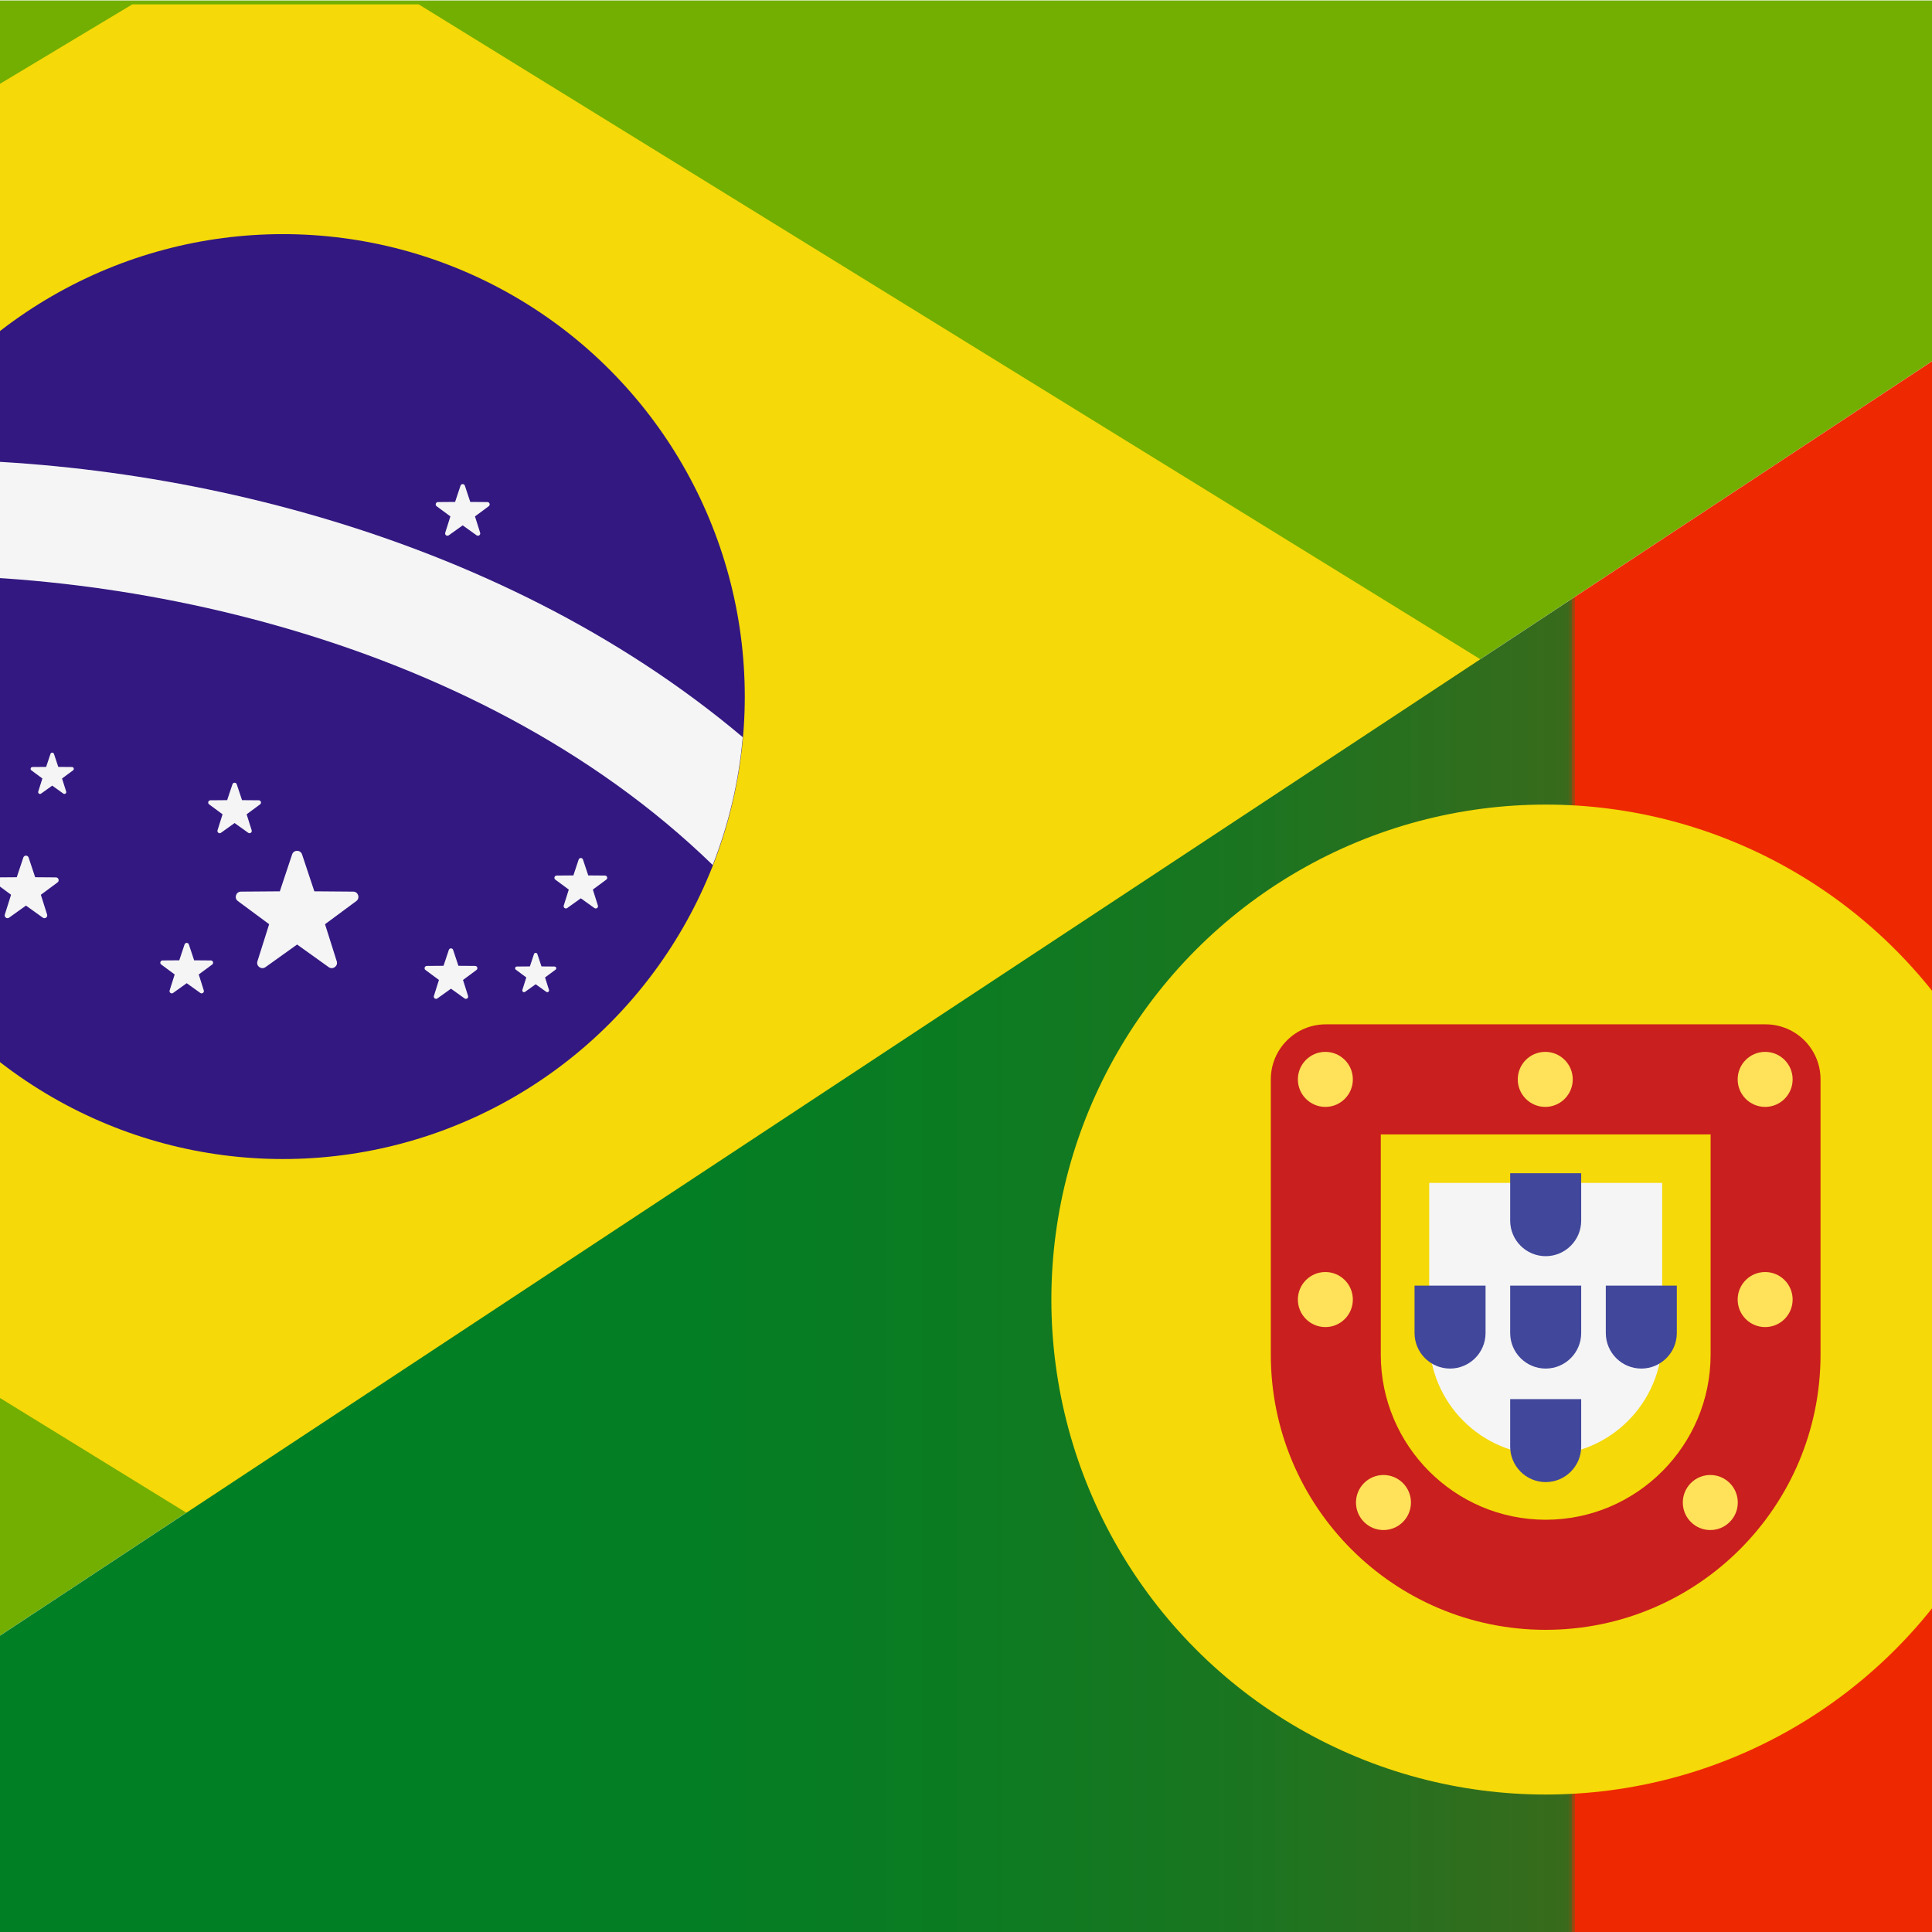 <?xml version="1.0" encoding="UTF-8" standalone="no"?>
<!-- Generator: Adobe Illustrator 19.0.0, SVG Export Plug-In . SVG Version: 6.00 Build 0)  -->

<svg
   version="1.1"
   id="Layer_1"
   x="0px"
   y="0px"
   viewBox="-245 102.991 512 512"
   xml:space="preserve"
   sodipodi:docname="flag5.svg"
   width="512"
   height="512"
   inkscape:version="1.2.1 (1:1.2.1+202210291243+9c6d41e410)"
   xmlns:inkscape="http://www.inkscape.org/namespaces/inkscape"
   xmlns:sodipodi="http://sodipodi.sourceforge.net/DTD/sodipodi-0.dtd"
   xmlns="http://www.w3.org/2000/svg"
   xmlns:svg="http://www.w3.org/2000/svg"><defs
   id="defs202" /><sodipodi:namedview
   id="namedview200"
   pagecolor="#ffffff"
   bordercolor="#000000"
   borderopacity="0.25"
   inkscape:showpageshadow="2"
   inkscape:pageopacity="0.0"
   inkscape:pagecheckerboard="0"
   inkscape:deskcolor="#d1d1d1"
   showgrid="true"
   inkscape:zoom="1.3134981"
   inkscape:cx="283.97453"
   inkscape:cy="182.7182"
   inkscape:window-width="1920"
   inkscape:window-height="1009"
   inkscape:window-x="0"
   inkscape:window-y="34"
   inkscape:window-maximized="1"
   inkscape:current-layer="Layer_1" />
<style
   type="text/css"
   id="style119">
	.st0{fill:#73AF00;}
	.st1{fill:#F5D908;}
	.st2{fill:#331881;}
	.st3{fill:#F5F5F5;}
	.st4{fill:url(#XMLID_3_);}
	.st5{fill:#C91F1E;}
	.st6{fill:#FFE15A;}
	.st7{fill:#41479B;}
</style>
<g
   id="XMLID_80_"
   transform="matrix(2.304,0,0,2.307,199.978,-134.484)">
	<polyline
   id="XMLID_12_"
   class="st0"
   points="-245,324.991 -245,102.991 92,102.991  " />
</g>
<g
   id="XMLID_10_"
   transform="matrix(2.304,0,0,2.307,199.978,-134.484)">
	<polygon
   id="XMLID_90_"
   class="st1"
   points="-144.972,103.439 -177.916,103.439 -245,143.658 -245,231.635 -171.282,276.962 -21.794,179.325 " />
</g>
<g
   id="XMLID_1_"
   transform="matrix(2.304,0,0,2.307,199.978,-134.484)">
	<circle
   id="XMLID_28_"
   class="st2"
   cx="-160.59"
   cy="182.955"
   r="53.123" />
	<g
   id="XMLID_15_">
		<path
   id="XMLID_27_"
   class="st3"
   d="m -206.175,155.779 c -2.507,4.196 -4.441,8.757 -5.72,13.598 29.45,-2.216 73.013,6.022 100.741,32.927 1.81,-4.62 3.004,-9.541 3.453,-14.686 -28.631,-24.094 -68.213,-32.663 -98.474,-31.839 z" />
		<path
   id="XMLID_26_"
   class="st3"
   d="m -158.39,201.083 1.414,4.241 4.471,0.035 c 0.579,0.004 0.819,0.743 0.353,1.087 l -3.596,2.656 1.349,4.262 c 0.175,0.552 -0.454,1.008 -0.925,0.672 l -3.637,-2.6 -3.637,2.6 c -0.471,0.337 -1.099,-0.12 -0.925,-0.672 l 1.349,-4.262 -3.596,-2.656 c -0.465,-0.344 -0.226,-1.082 0.353,-1.087 l 4.471,-0.034 1.414,-4.241 c 0.182,-0.549 0.959,-0.549 1.142,-0.001 z" />
		<path
   id="XMLID_25_"
   class="st3"
   d="m -141.014,212.055 0.609,1.825 1.924,0.015 c 0.249,0.002 0.353,0.32 0.152,0.468 l -1.548,1.143 0.58,1.834 c 0.075,0.237 -0.195,0.434 -0.398,0.289 l -1.566,-1.119 -1.566,1.119 c -0.202,0.145 -0.473,-0.052 -0.398,-0.289 l 0.58,-1.834 -1.548,-1.143 c -0.201,-0.148 -0.097,-0.466 0.152,-0.468 l 1.924,-0.015 0.609,-1.825 c 0.081,-0.237 0.415,-0.237 0.494,0 z" />
		<path
   id="XMLID_24_"
   class="st3"
   d="m -165.902,193.027 0.609,1.825 1.924,0.015 c 0.249,0.002 0.353,0.32 0.152,0.468 l -1.548,1.143 0.58,1.834 c 0.075,0.237 -0.195,0.434 -0.398,0.289 l -1.566,-1.119 -1.566,1.119 c -0.202,0.145 -0.473,-0.052 -0.398,-0.289 l 0.58,-1.834 -1.548,-1.143 c -0.201,-0.148 -0.097,-0.466 0.152,-0.468 l 1.924,-0.015 0.609,-1.825 c 0.081,-0.236 0.415,-0.236 0.494,0 z" />
		<path
   id="XMLID_23_"
   class="st3"
   d="m -199.608,190.814 0.609,1.825 1.924,0.015 c 0.249,0.002 0.353,0.32 0.152,0.468 l -1.548,1.143 0.58,1.834 c 0.075,0.237 -0.195,0.434 -0.398,0.289 l -1.566,-1.119 -1.566,1.119 c -0.202,0.145 -0.473,-0.052 -0.398,-0.289 l 0.58,-1.834 -1.548,-1.143 c -0.201,-0.148 -0.097,-0.466 0.152,-0.468 l 1.924,-0.015 0.609,-1.825 c 0.081,-0.237 0.415,-0.237 0.494,0 z" />
		<path
   id="XMLID_22_"
   class="st3"
   d="m -171.411,211.425 0.609,1.825 1.925,0.015 c 0.249,0.002 0.353,0.32 0.152,0.468 l -1.548,1.143 0.58,1.834 c 0.075,0.237 -0.195,0.434 -0.398,0.289 l -1.566,-1.119 -1.566,1.119 c -0.202,0.145 -0.473,-0.052 -0.398,-0.289 l 0.58,-1.834 -1.548,-1.143 c -0.201,-0.148 -0.097,-0.466 0.152,-0.468 l 1.924,-0.015 0.609,-1.825 c 0.079,-0.236 0.414,-0.236 0.493,0 z" />
		<path
   id="XMLID_21_"
   class="st3"
   d="m -186.926,189.54 0.498,1.493 1.574,0.012 c 0.204,0.002 0.288,0.261 0.124,0.383 l -1.266,0.935 0.475,1.5 c 0.061,0.194 -0.159,0.355 -0.326,0.237 l -1.28,-0.915 -1.28,0.915 c -0.166,0.118 -0.387,-0.042 -0.326,-0.237 l 0.475,-1.5 -1.266,-0.935 c -0.164,-0.121 -0.079,-0.381 0.124,-0.383 l 1.574,-0.012 0.498,-1.493 c 0.064,-0.193 0.337,-0.193 0.402,0 z" />
		<path
   id="XMLID_20_"
   class="st3"
   d="m -139.663,158.728 0.622,1.867 1.968,0.015 c 0.255,0.002 0.361,0.327 0.156,0.478 l -1.583,1.169 0.594,1.877 c 0.077,0.243 -0.2,0.444 -0.407,0.296 l -1.601,-1.144 -1.601,1.144 c -0.207,0.148 -0.484,-0.053 -0.407,-0.296 l 0.594,-1.877 -1.583,-1.169 c -0.205,-0.151 -0.099,-0.477 0.156,-0.478 l 1.968,-0.015 0.622,-1.867 c 0.079,-0.242 0.421,-0.242 0.502,0 z" />
		<path
   id="XMLID_19_"
   class="st3"
   d="m -197.44,180.41 0.498,1.493 1.574,0.012 c 0.204,0.002 0.288,0.261 0.124,0.383 l -1.266,0.935 0.475,1.5 c 0.061,0.194 -0.159,0.355 -0.326,0.237 l -1.28,-0.915 -1.28,0.915 c -0.166,0.118 -0.387,-0.042 -0.326,-0.237 l 0.475,-1.5 -1.266,-0.935 c -0.164,-0.121 -0.079,-0.381 0.124,-0.383 l 1.574,-0.012 0.498,-1.493 c 0.064,-0.194 0.337,-0.194 0.402,0 z" />
		<path
   id="XMLID_18_"
   class="st3"
   d="m -189.842,201.446 0.754,2.261 2.383,0.018 c 0.308,0.002 0.437,0.396 0.188,0.58 l -1.917,1.415 0.719,2.272 c 0.093,0.294 -0.242,0.537 -0.493,0.358 l -1.939,-1.386 -1.939,1.386 c -0.251,0.18 -0.586,-0.064 -0.493,-0.358 l 0.719,-2.272 -1.917,-1.415 c -0.248,-0.183 -0.12,-0.577 0.188,-0.58 l 2.383,-0.018 0.754,-2.261 c 0.098,-0.293 0.512,-0.293 0.61,0 z" />
		<path
   id="XMLID_17_"
   class="st3"
   d="m -131.325,212.529 0.474,1.422 1.499,0.012 c 0.194,0.001 0.275,0.249 0.118,0.364 l -1.206,0.89 0.452,1.43 c 0.058,0.185 -0.152,0.338 -0.31,0.225 l -1.22,-0.872 -1.22,0.872 c -0.158,0.113 -0.369,-0.04 -0.31,-0.225 l 0.452,-1.43 -1.206,-0.89 c -0.156,-0.115 -0.075,-0.363 0.118,-0.364 l 1.499,-0.012 0.474,-1.422 c 0.064,-0.184 0.324,-0.184 0.386,0 z" />
		<path
   id="XMLID_16_"
   class="st3"
   d="m -126.079,201.673 0.609,1.825 1.924,0.015 c 0.249,0.002 0.353,0.32 0.152,0.468 l -1.548,1.143 0.58,1.834 c 0.075,0.237 -0.195,0.434 -0.398,0.289 l -1.566,-1.119 -1.566,1.119 c -0.202,0.145 -0.473,-0.052 -0.398,-0.289 l 0.58,-1.834 -1.548,-1.143 c -0.201,-0.148 -0.097,-0.466 0.152,-0.468 l 1.924,-0.015 0.609,-1.825 c 0.081,-0.236 0.415,-0.236 0.494,0 z" />
	</g>
</g>
<linearGradient
   id="XMLID_3_"
   gradientUnits="userSpaceOnUse"
   x1="-420.301"
   y1="124.997"
   x2="-757.301"
   y2="124.997"
   gradientTransform="rotate(180,-295,169.499)">
	<stop
   offset="0"
   style="stop-color:#007F24"
   id="stop140" />
	<stop
   offset="0.155"
   style="stop-color:#037E24"
   id="stop142" />
	<stop
   offset="0.263"
   style="stop-color:#0C7B22"
   id="stop144" />
	<stop
   offset="0.356"
   style="stop-color:#1B7520"
   id="stop146" />
	<stop
   offset="0.441"
   style="stop-color:#316D1D"
   id="stop148" />
	<stop
   offset="0.463"
   style="stop-color:#386B1C"
   id="stop150" />
	<stop
   offset="0.465"
   style="stop-color:#3A6A1C"
   id="stop152" />
	<stop
   offset="0.466"
   style="stop-color:#41681B"
   id="stop154" />
	<stop
   offset="0.466"
   style="stop-color:#4C6419"
   id="stop156" />
	<stop
   offset="0.467"
   style="stop-color:#5D5D17"
   id="stop158" />
	<stop
   offset="0.467"
   style="stop-color:#735514"
   id="stop160" />
	<stop
   offset="0.467"
   style="stop-color:#8F4C10"
   id="stop162" />
	<stop
   offset="0.468"
   style="stop-color:#AF400B"
   id="stop164" />
	<stop
   offset="0.468"
   style="stop-color:#D33306"
   id="stop166" />
	<stop
   offset="0.468"
   style="stop-color:#EE2902"
   id="stop168" />
	<stop
   offset="0.528"
   style="stop-color:#EE2902"
   id="stop170" />
	<stop
   offset="0.882"
   style="stop-color:#EE2902"
   id="stop172" />
	<stop
   offset="0.898"
   style="stop-color:#EE2902"
   id="stop174" />
	<stop
   offset="1"
   style="stop-color:#EE2902"
   id="stop176" />
</linearGradient>
<polyline
   id="XMLID_81_"
   class="st4"
   points="92,103 92,325 -245,325 "
   style="fill:url(#XMLID_3_)"
   transform="matrix(2.304,0,0,2.307,199.978,-134.484)" />
<g
   id="XMLID_48_"
   transform="matrix(2.304,0,0,2.307,199.978,-134.484)">
	<g
   id="XMLID_46_">
		<circle
   id="XMLID_88_"
   class="st1"
   cx="-15.344"
   cy="252.22"
   r="56.859" />
	</g>
	<path
   id="XMLID_65_"
   class="st5"
   d="m 3.625,233.251 v 25.292 c 0,10.46 -8.51,18.969 -18.969,18.969 -10.459,0 -18.969,-8.51 -18.969,-18.969 V 233.251 H 3.625 m 6.322,-12.646 h -50.585 c -3.492,0 -6.323,2.831 -6.323,6.323 v 31.615 c 0,17.461 14.155,31.615 31.615,31.615 17.46,0 31.615,-14.155 31.615,-31.615 v -31.615 c 0.001,-3.492 -2.829,-6.323 -6.322,-6.323 z" />
	<path
   id="XMLID_43_"
   class="st3"
   d="m -1.946,238.821 v 17.865 c 0,7.388 -6.011,13.399 -13.399,13.399 -7.388,0 -13.399,-6.011 -13.399,-13.399 v -17.865 h 26.798" />
	<g
   id="XMLID_56_">
		<circle
   id="XMLID_42_"
   class="st6"
   cx="-40.687"
   cy="226.928"
   r="3.162" />
		<circle
   id="XMLID_41_"
   class="st6"
   cx="9.898"
   cy="226.928"
   r="3.162" />
		<circle
   id="XMLID_40_"
   class="st6"
   cx="-40.687"
   cy="252.22"
   r="3.162" />
		<circle
   id="XMLID_39_"
   class="st6"
   cx="9.898"
   cy="252.22"
   r="3.162" />
		<circle
   id="XMLID_38_"
   class="st6"
   cx="-15.395"
   cy="226.928"
   r="3.162" />
		<circle
   id="XMLID_37_"
   class="st6"
   cx="3.589"
   cy="275.535"
   r="3.162" />
		<circle
   id="XMLID_36_"
   class="st6"
   cx="-34.003"
   cy="275.535"
   r="3.162" />
	</g>
	<g
   id="XMLID_50_">
		<path
   id="XMLID_35_"
   class="st7"
   d="m -11.261,250.618 v 5.445 c 0,2.252 -1.832,4.084 -4.084,4.084 -2.252,0 -4.084,-1.832 -4.084,-4.084 v -5.445 h 8.168" />
		<path
   id="XMLID_34_"
   class="st7"
   d="m -11.261,237.708 v 5.445 c 0,2.252 -1.832,4.084 -4.084,4.084 -2.252,0 -4.084,-1.832 -4.084,-4.084 v -5.445 h 8.168" />
		<path
   id="XMLID_33_"
   class="st7"
   d="m -11.261,263.659 v 5.445 c 0,2.252 -1.832,4.084 -4.084,4.084 -2.252,0 -4.084,-1.832 -4.084,-4.084 v -5.445 h 8.168" />
		<path
   id="XMLID_32_"
   class="st7"
   d="m -0.262,250.618 v 5.445 c 0,2.252 -1.832,4.084 -4.084,4.084 -2.252,0 -4.084,-1.832 -4.084,-4.084 v -5.445 h 8.168" />
		<path
   id="XMLID_31_"
   class="st7"
   d="m -22.261,250.618 v 5.445 c 0,2.252 -1.832,4.084 -4.084,4.084 -2.252,0 -4.084,-1.832 -4.084,-4.084 v -5.445 h 8.168" />
	</g>
</g>
</svg>
